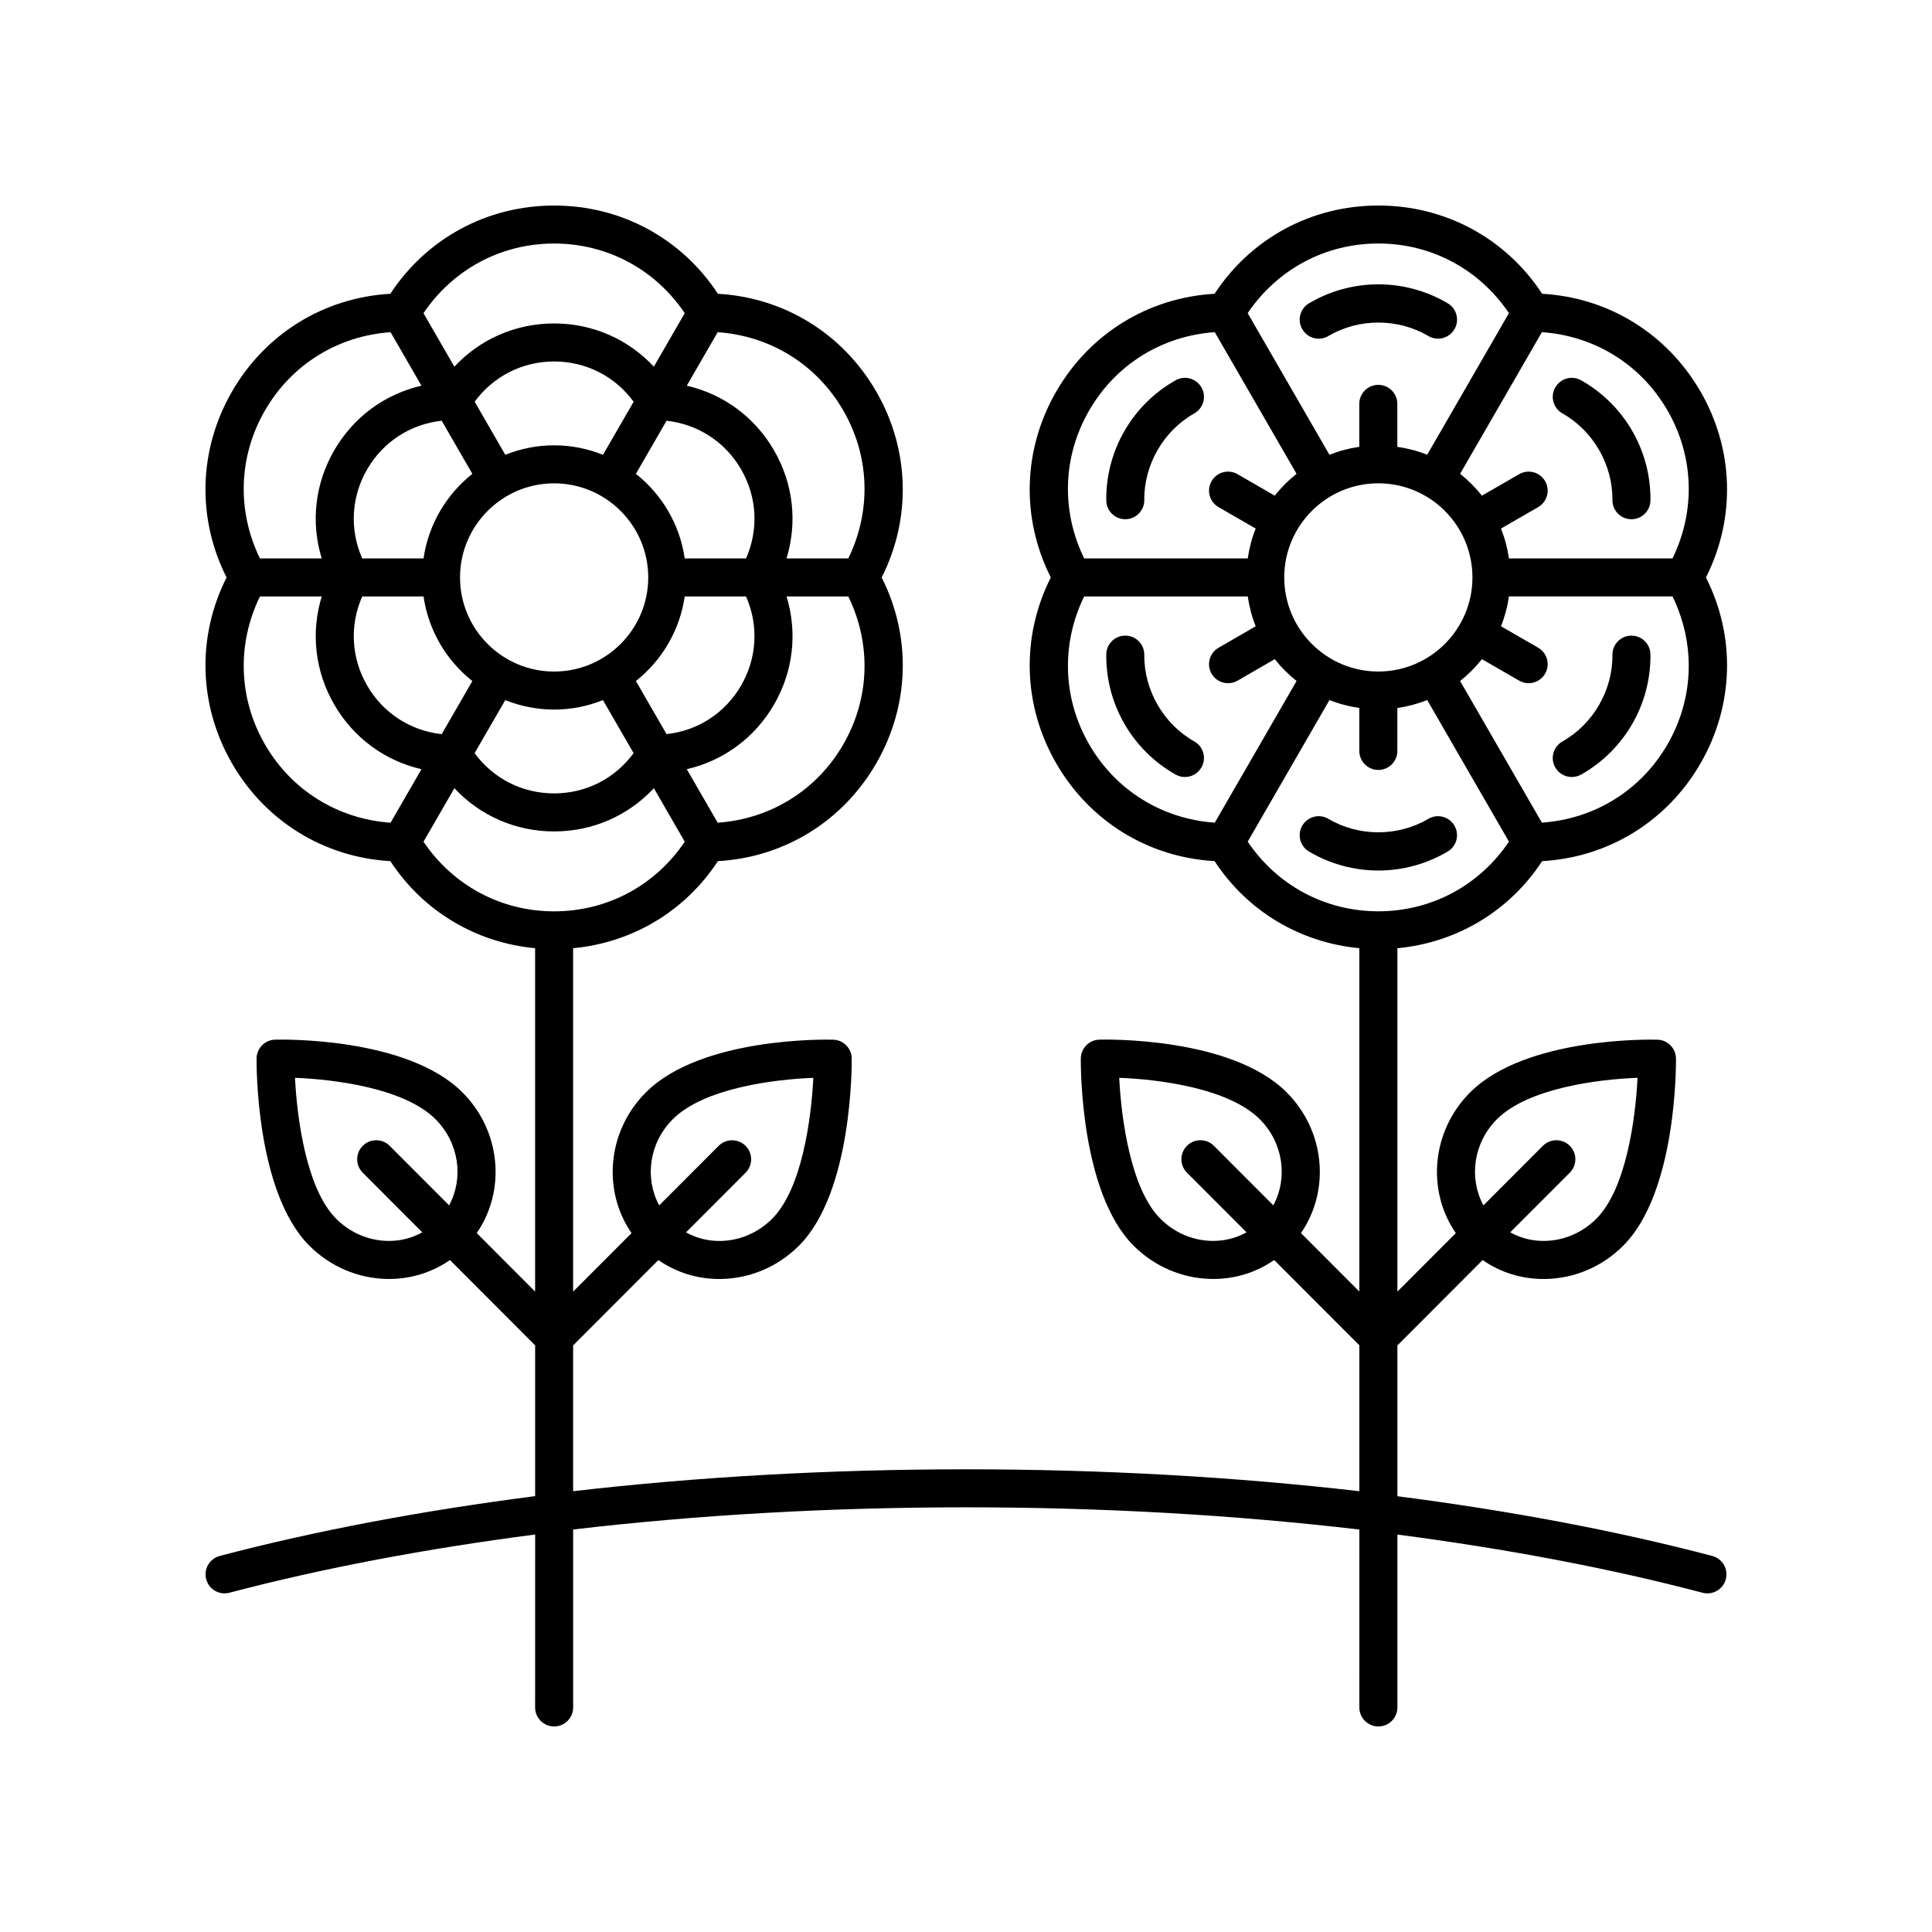 <?xml version="1.0" encoding="UTF-8"?>
<!-- Uploaded to: ICON Repo, www.iconrepo.com, Generator: ICON Repo Mixer Tools -->
<svg fill="#000000" width="800px" height="800px" version="1.1" viewBox="144 144 512 512" xmlns="http://www.w3.org/2000/svg">
 <g>
  <path d="m594.64 247.75c-8.875-15.371-24.414-24.902-41.957-25.898-9.633-14.695-25.652-23.387-43.398-23.387h-0.004c-17.746 0-33.77 8.691-43.406 23.387-17.543 0.996-33.082 10.527-41.957 25.898-8.871 15.371-9.359 33.59-1.445 49.281-7.91 15.691-7.426 33.91 1.445 49.277 8.875 15.371 24.414 24.902 41.957 25.898 8.707 13.289 22.66 21.594 38.367 23.078v90.988l-15.469-15.496c7.754-11.242 6.477-27.016-3.797-37.293-14.766-14.773-48.25-14.008-49.656-13.965-2.699 0.078-4.859 2.273-4.894 4.977-0.016 1.438-0.25 35.383 13.965 49.598 5.559 5.562 12.891 8.703 20.641 8.84 0.176 0.004 0.355 0.004 0.531 0.004 5.883 0 11.43-1.773 16.109-5.019l22.574 22.613v38.656c-33.176-3.828-68.227-5.805-104.25-5.805-35.977 0-70.977 1.973-104.11 5.801v-38.633l22.586-22.621c4.684 3.242 10.23 5.019 16.109 5.019 0.176 0 0.359 0 0.535-0.004 7.75-0.137 15.078-3.277 20.633-8.84 14.215-14.215 13.977-48.16 13.965-49.598-0.035-2.703-2.195-4.898-4.894-4.977-1.387-0.051-34.887-0.82-49.656 13.965-10.273 10.277-11.551 26.051-3.797 37.293l-15.48 15.504v-91.004c15.707-1.484 29.656-9.789 38.367-23.078 17.543-0.996 33.082-10.527 41.957-25.898 8.871-15.371 9.359-33.59 1.445-49.277 7.91-15.691 7.426-33.91-1.445-49.281-8.875-15.371-24.414-24.902-41.957-25.898-9.633-14.695-25.652-23.387-43.398-23.387h-0.004c-17.746 0-33.77 8.691-43.406 23.387-17.543 0.996-33.082 10.527-41.957 25.898-8.871 15.371-9.359 33.59-1.445 49.281-7.91 15.691-7.426 33.91 1.445 49.277 8.875 15.371 24.414 24.902 41.957 25.898 8.707 13.289 22.66 21.594 38.367 23.078v90.988l-15.469-15.496c7.754-11.242 6.477-27.016-3.797-37.293-14.766-14.773-48.254-14.008-49.656-13.965-2.699 0.078-4.859 2.273-4.894 4.977-0.016 1.438-0.25 35.383 13.965 49.598 5.559 5.562 12.891 8.703 20.641 8.84 0.176 0.004 0.355 0.004 0.531 0.004 5.883 0 11.43-1.773 16.109-5.019l22.574 22.613v39.957c-29.68 3.816-57.828 9.07-83.586 15.852-2.691 0.707-4.297 3.465-3.586 6.156 0.707 2.695 3.465 4.305 6.156 3.59 24.973-6.574 52.254-11.688 81.02-15.434l-0.008 45.832c0 2.781 2.254 5.039 5.039 5.039 2.785 0 5.039-2.254 5.039-5.039v-47.156c33.078-3.875 68.086-5.875 104.11-5.875 36.07 0 71.121 2.008 104.25 5.891l-0.004 47.141c0 2.781 2.254 5.039 5.039 5.039s5.039-2.254 5.039-5.039v-45.809c28.715 3.746 55.949 8.855 80.879 15.418 0.434 0.113 0.859 0.168 1.289 0.168 2.234-0.008 4.269-1.5 4.867-3.762 0.707-2.691-0.895-5.445-3.586-6.156-25.719-6.769-53.82-12.016-83.449-15.832v-39.965l22.586-22.621c4.684 3.242 10.23 5.019 16.109 5.019 0.176 0 0.359 0 0.535-0.004 7.75-0.137 15.078-3.277 20.633-8.84 14.215-14.215 13.977-48.16 13.965-49.598-0.035-2.703-2.195-4.898-4.894-4.977-1.398-0.051-34.887-0.82-49.656 13.965-10.273 10.277-11.551 26.051-3.797 37.293l-15.48 15.504v-91.004c15.707-1.484 29.656-9.789 38.367-23.078 17.543-0.996 33.082-10.527 41.957-25.898 8.871-15.371 9.359-33.59 1.445-49.277 7.914-15.695 7.426-33.914-1.445-49.285zm-272.35 192.86c8.188-8.195 26.602-10.566 37.246-10.969-0.523 10.789-3.016 29.445-10.902 37.336-3.703 3.703-8.566 5.797-13.688 5.891-3.398 0.051-6.441-0.789-9.145-2.277l15.785-15.809c1.965-1.969 1.965-5.16-0.004-7.125s-5.16-1.969-7.129 0.004l-15.758 15.781c-3.891-7.172-2.707-16.531 3.594-22.832zm45.195-99.34c-7.062 12.23-19.371 19.785-33.289 20.754l-8.188-14.18c9.668-2.227 18.004-8.273 23.137-17.16 5.133-8.887 6.203-19.133 3.297-28.617h16.371c6.117 12.535 5.731 26.973-1.328 39.203zm-126.2-72.863c4.238-7.34 11.5-12.004 19.773-12.906l8.125 14.074c-6.863 5.43-11.625 13.363-12.938 22.414h-16.254c-3.359-7.617-2.949-16.238 1.293-23.582zm99.129 57.238c-4.238 7.34-11.496 12.004-19.773 12.906l-8.125-14.074c6.863-5.43 11.629-13.363 12.941-22.414h16.25c3.359 7.617 2.949 16.242-1.293 23.582zm-74.5-28.617c0-13.75 11.184-24.941 24.934-24.941s24.941 11.188 24.941 24.941c0 13.75-11.188 24.938-24.941 24.938-13.75 0-24.934-11.188-24.934-24.938zm75.797-5.039h-16.25c-1.312-9.055-6.078-16.988-12.945-22.414l8.125-14.074c8.27 0.902 15.535 5.566 19.773 12.906 4.242 7.344 4.652 15.965 1.297 23.582zm-37.914-27.465c-4.012-1.602-8.371-2.512-12.945-2.512s-8.938 0.906-12.945 2.512l-8.117-14.062c4.918-6.711 12.586-10.668 21.066-10.668 8.477 0 16.148 3.957 21.066 10.668zm-63.809 37.543h16.254c1.312 9.051 6.078 16.984 12.938 22.414l-8.125 14.074c-8.273-0.902-15.535-5.566-19.773-12.906-4.238-7.344-4.648-15.969-1.293-23.582zm37.914 27.465c4.012 1.602 8.371 2.512 12.945 2.512 4.574 0 8.938-0.906 12.945-2.512l8.117 14.059c-4.918 6.711-12.586 10.668-21.066 10.668-8.477 0-16.148-3.957-21.066-10.668zm89.582-76.746c7.062 12.227 7.445 26.668 1.324 39.207h-16.371c2.906-9.484 1.836-19.73-3.297-28.621-5.133-8.887-13.469-14.934-23.137-17.16l8.188-14.18c13.918 0.969 26.23 8.523 33.293 20.754zm-76.629-44.25c14.117 0.004 26.816 6.887 34.609 18.457l-8.188 14.18c-6.762-7.258-16.168-11.457-26.43-11.457-10.262 0-19.668 4.195-26.43 11.457l-8.188-14.18c7.801-11.566 20.5-18.457 34.625-18.457zm-76.641 44.25c7.062-12.23 19.371-19.785 33.289-20.754l8.188 14.18c-9.668 2.227-18.004 8.273-23.137 17.16-5.133 8.887-6.203 19.133-3.297 28.621h-16.371c-6.117-12.539-5.734-26.98 1.328-39.207zm0 88.484c-7.062-12.227-7.445-26.668-1.324-39.203h16.371c-2.906 9.484-1.836 19.73 3.297 28.617 5.133 8.887 13.469 14.934 23.137 17.16l-8.188 14.18c-13.922-0.969-26.23-8.523-33.293-20.754zm42.02 25.789 8.188-14.18c6.762 7.258 16.168 11.457 26.43 11.457s19.668-4.195 26.43-11.457l8.188 14.18c-7.793 11.566-20.492 18.453-34.609 18.457-14.129 0-26.828-6.887-34.625-18.457zm-9.465 105.8c-5.121-0.09-9.988-2.184-13.691-5.891-7.867-7.871-10.367-26.535-10.898-37.332 10.641 0.402 29.051 2.777 37.238 10.969 6.301 6.301 7.484 15.66 3.598 22.828l-15.754-15.781c-1.969-1.973-5.164-1.969-7.125-0.004-1.973 1.965-1.973 5.152-0.012 7.125l15.781 15.809c-2.695 1.488-5.738 2.328-9.137 2.277zm339.14-220.08c7.062 12.227 7.445 26.668 1.324 39.207h-43.348c-0.398-2.754-1.105-5.402-2.106-7.91l9.848-5.684c2.41-1.391 3.238-4.473 1.844-6.883-1.391-2.414-4.481-3.238-6.883-1.844l-9.859 5.691c-1.699-2.148-3.637-4.086-5.785-5.785l21.676-37.543c13.914 0.965 26.227 8.52 33.289 20.75zm-76.637 69.18c-13.75 0-24.934-11.188-24.934-24.938s11.184-24.941 24.934-24.941 24.941 11.188 24.941 24.941c0 13.75-11.188 24.938-24.941 24.938zm0.004-113.43c14.117 0.004 26.816 6.887 34.609 18.457l-21.668 37.531c-2.508-1.004-5.156-1.707-7.91-2.106v-11.383c0-2.781-2.254-5.039-5.039-5.039s-5.039 2.254-5.039 5.039v11.383c-2.75 0.398-5.402 1.105-7.91 2.106l-21.668-37.531c7.805-11.566 20.504-18.457 34.625-18.457zm-76.637 44.25c7.062-12.23 19.371-19.785 33.289-20.754l21.676 37.543c-2.144 1.699-4.086 3.637-5.781 5.785l-9.859-5.691c-2.406-1.395-5.492-0.566-6.883 1.844-1.391 2.41-0.566 5.492 1.844 6.883l9.848 5.684c-1.004 2.508-1.707 5.156-2.106 7.91h-43.352c-6.121-12.535-5.738-26.977 1.324-39.203zm0 88.484c-7.062-12.227-7.445-26.668-1.324-39.203h43.352c0.398 2.75 1.102 5.402 2.106 7.91l-9.848 5.688c-2.41 1.391-3.238 4.473-1.844 6.879 0.934 1.617 2.629 2.519 4.367 2.519 0.855 0 1.723-0.215 2.516-0.676l9.859-5.695c1.699 2.148 3.637 4.086 5.785 5.785l-21.676 37.543c-13.922-0.965-26.234-8.52-33.293-20.75zm32.555 131.59c-5.121-0.09-9.988-2.184-13.691-5.891-7.867-7.871-10.367-26.535-10.898-37.332 10.641 0.402 29.051 2.777 37.238 10.969 6.301 6.301 7.484 15.66 3.598 22.828l-15.754-15.781c-1.969-1.973-5.164-1.969-7.125-0.004-1.973 1.965-1.973 5.152-0.012 7.125l15.789 15.812c-2.68 1.484-5.707 2.324-9.145 2.273zm75.52-32.254c8.188-8.195 26.602-10.566 37.246-10.969-0.523 10.789-3.016 29.445-10.902 37.336-3.703 3.703-8.566 5.797-13.688 5.891-3.422 0.051-6.453-0.789-9.145-2.273l15.789-15.812c1.965-1.969 1.965-5.16-0.004-7.125s-5.16-1.969-7.129 0.004l-15.758 15.781c-3.894-7.172-2.715-16.531 3.59-22.832zm-31.438-55.094c-14.121 0-26.824-6.887-34.621-18.457l21.668-37.531c2.508 1.004 5.156 1.707 7.91 2.106v11.383c0 2.781 2.254 5.039 5.039 5.039s5.039-2.254 5.039-5.039v-11.383c2.75-0.398 5.402-1.102 7.91-2.106l21.668 37.531c-7.797 11.57-20.496 18.457-34.613 18.457zm76.633-44.246c-7.062 12.23-19.371 19.785-33.289 20.754l-21.676-37.543c2.148-1.699 4.086-3.637 5.785-5.785l9.859 5.691c0.793 0.457 1.656 0.676 2.516 0.676 1.742 0 3.434-0.902 4.367-2.519 1.391-2.41 0.566-5.492-1.844-6.883l-9.848-5.684c1.004-2.508 1.707-5.156 2.106-7.91h43.348c6.117 12.535 5.734 26.973-1.324 39.203z"/>
  <path d="m496.03 233.05c8.051-4.758 18.449-4.758 26.5 0 0.801 0.477 1.688 0.699 2.559 0.699 1.723 0 3.398-0.883 4.34-2.477 1.418-2.394 0.625-5.484-1.77-6.898-11.336-6.699-25.418-6.699-36.754 0-2.394 1.418-3.188 4.508-1.77 6.898 1.414 2.402 4.508 3.199 6.894 1.777z"/>
  <path d="m442.21 281.6h0.055c2.781-0.031 5.012-2.309 4.984-5.094-0.098-9.352 5.102-18.359 13.25-22.949 2.422-1.367 3.281-4.438 1.914-6.859-1.367-2.422-4.438-3.285-6.863-1.918-11.473 6.465-18.516 18.664-18.375 31.836 0.027 2.766 2.277 4.984 5.035 4.984z"/>
  <path d="m460.5 340.49c-8.148-4.59-13.348-13.598-13.25-22.949 0.031-2.785-2.203-5.062-4.984-5.094h-0.055c-2.762 0-5.008 2.223-5.039 4.984-0.137 13.172 6.902 25.371 18.375 31.836 0.781 0.441 1.633 0.648 2.469 0.648 1.762 0 3.469-0.922 4.394-2.566 1.371-2.422 0.512-5.496-1.91-6.859z"/>
  <path d="m522.53 361c-8.051 4.758-18.449 4.758-26.5 0-2.387-1.414-5.481-0.621-6.898 1.773-1.418 2.394-0.625 5.484 1.77 6.898 5.668 3.352 12.02 5.027 18.375 5.027 6.356 0 12.707-1.676 18.375-5.027 2.394-1.418 3.188-4.508 1.77-6.898-1.406-2.391-4.5-3.188-6.891-1.773z"/>
  <path d="m576.35 312.45h-0.055c-2.781 0.031-5.012 2.309-4.984 5.094 0.098 9.352-5.102 18.359-13.25 22.949-2.422 1.367-3.281 4.438-1.914 6.859 0.926 1.645 2.633 2.566 4.394 2.566 0.836 0 1.688-0.211 2.469-0.648 11.473-6.465 18.516-18.664 18.375-31.836-0.027-2.762-2.273-4.984-5.035-4.984z"/>
  <path d="m558.06 253.56c8.148 4.59 13.348 13.598 13.25 22.949-0.031 2.785 2.203 5.062 4.984 5.094h0.055c2.762 0 5.008-2.223 5.039-4.984 0.137-13.172-6.902-25.371-18.375-31.836-2.434-1.371-5.5-0.508-6.863 1.918-1.371 2.422-0.508 5.492 1.91 6.859z"/>
 </g>
</svg>